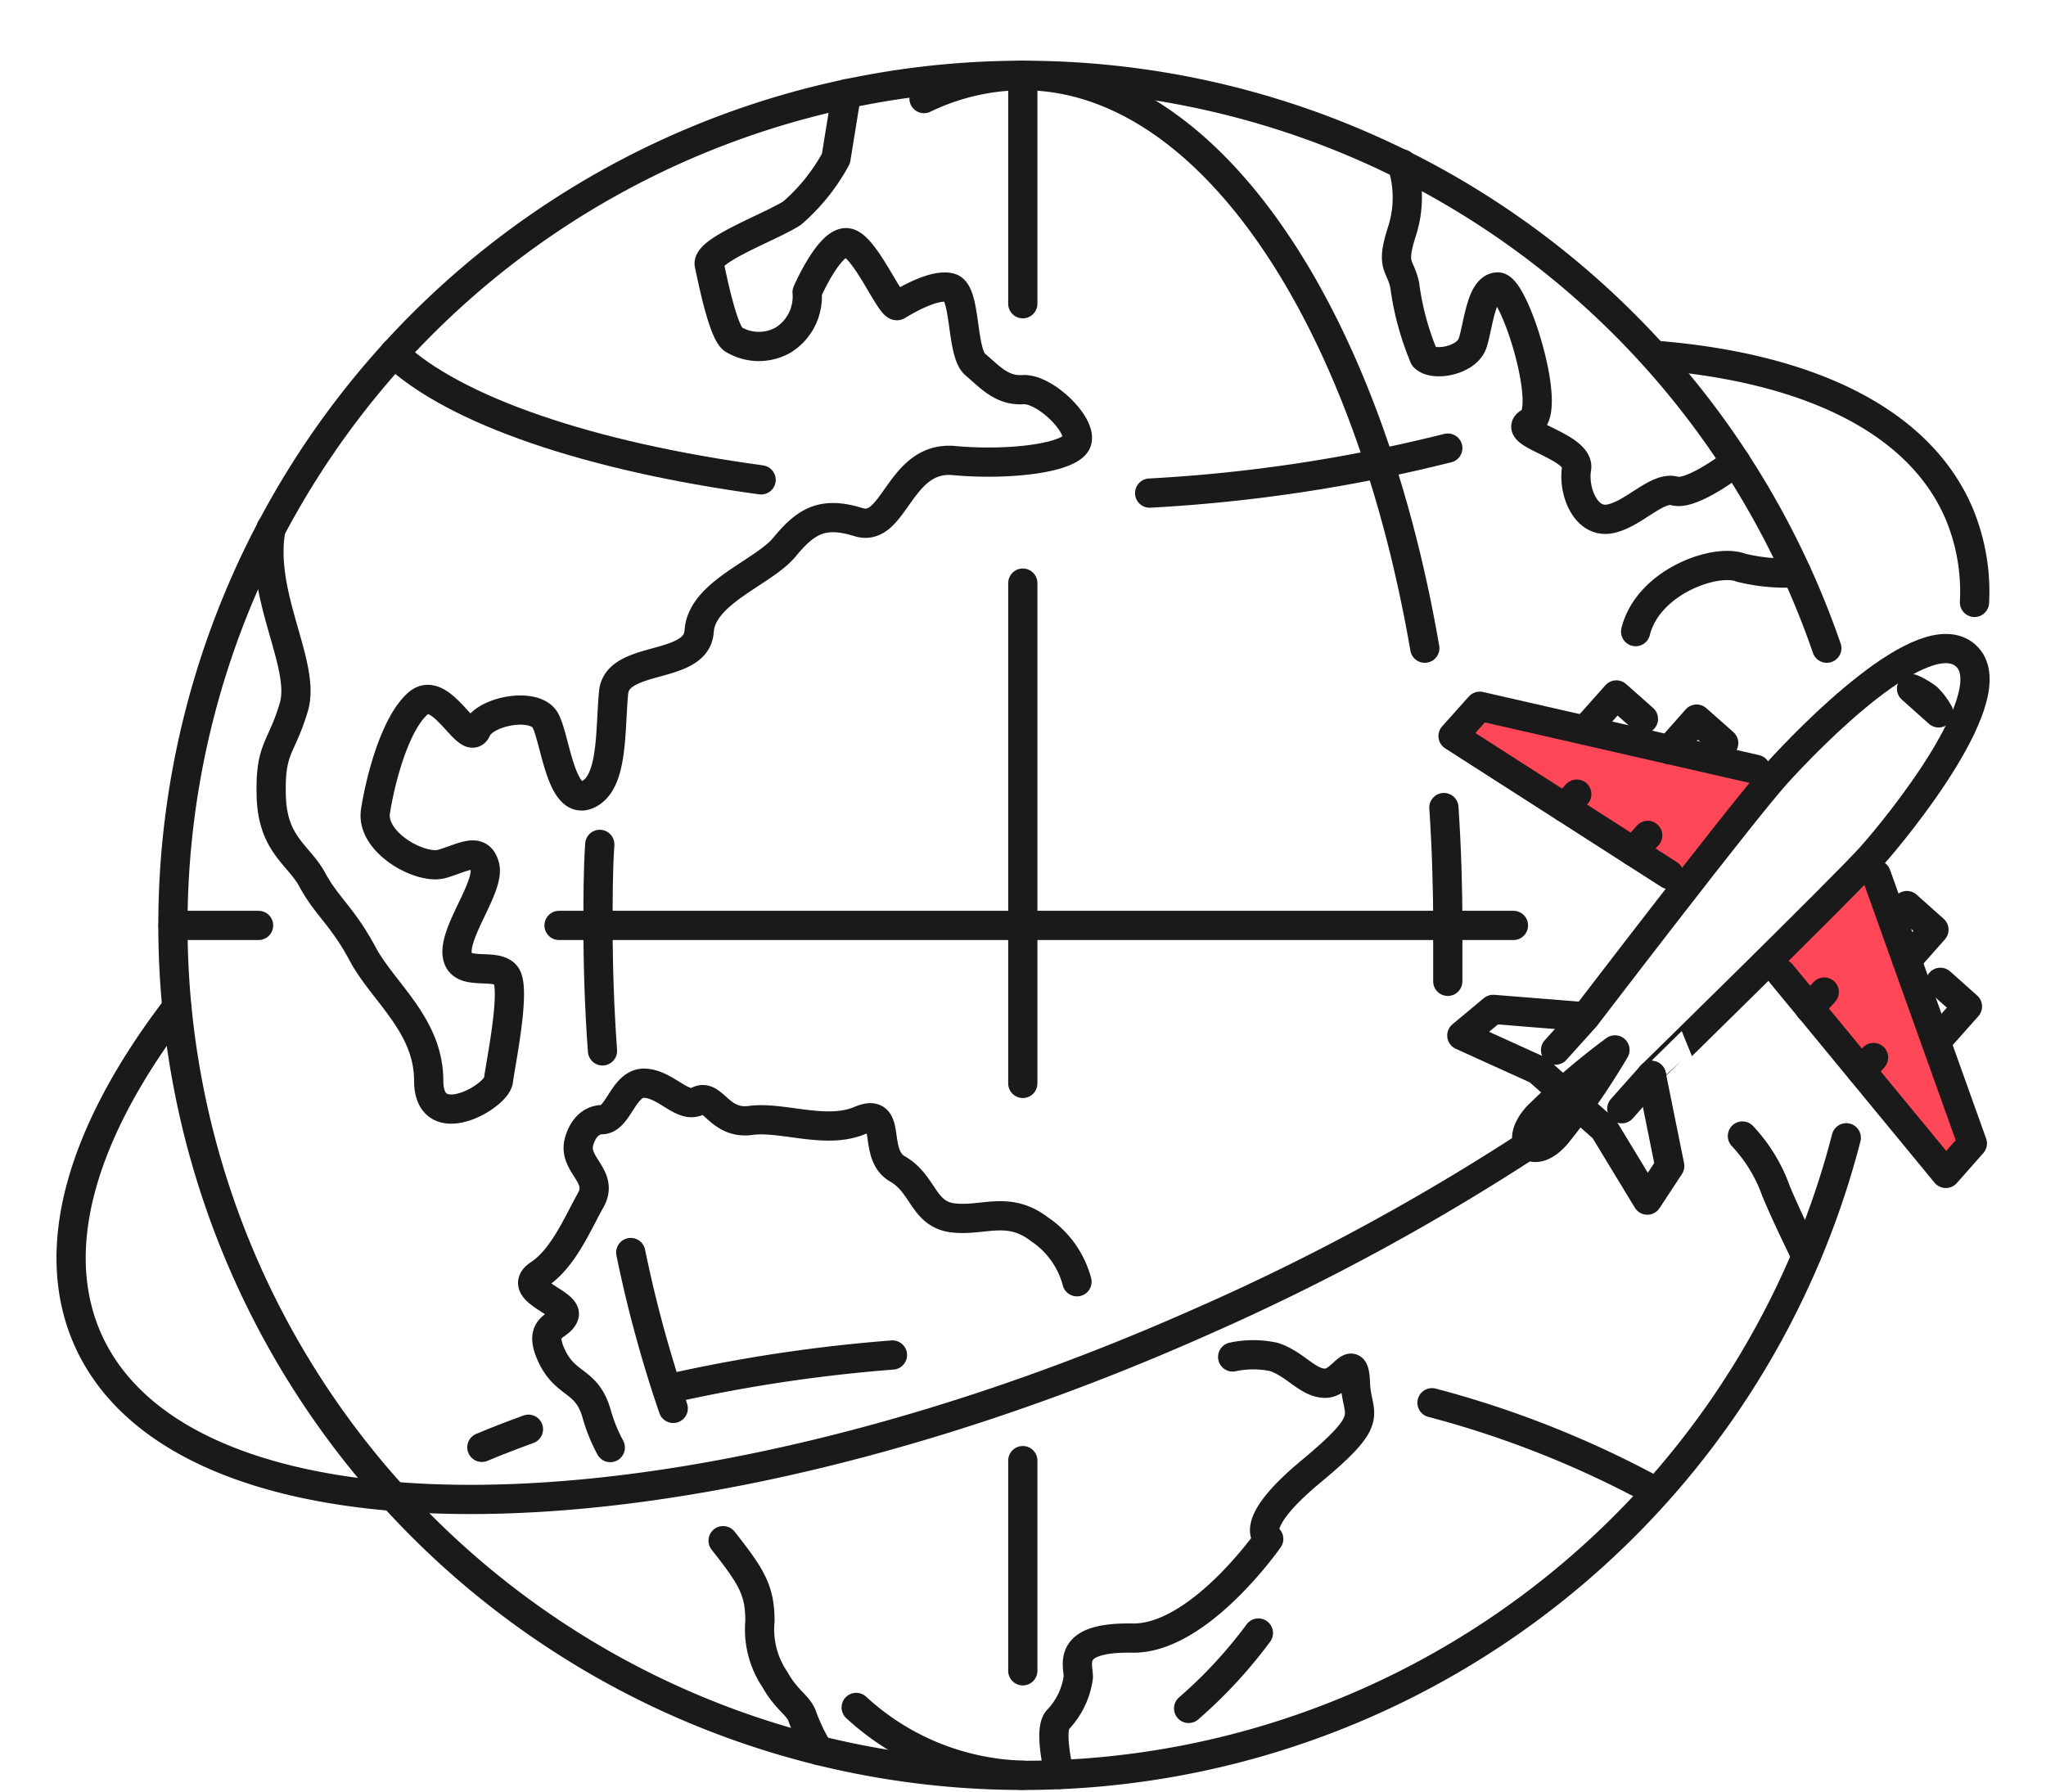 <?xml version="1.0"?>
<svg xmlns="http://www.w3.org/2000/svg" id="bcfda389-23d2-4f6c-9869-dd816e996766" data-name="Livello 1" viewBox="0 0 105 92">
  <polygon points="91.16 39.7 86.55 45.46 74.57 37.78 75.94 36.25 91.16 39.7" style="fill:#ff4758"/>
  <polygon points="101.22 58.69 99.86 60.23 90.81 49.23 95.99 43.99 101.22 58.69" style="fill:#ff4758"/>
  <path d="M89.42,58.31a8.06,8.06,0,0,1,1.72,2.81c.51,1.25,1.55,3.35,1.55,3.35" style="fill:none;stroke:#1a1a1a;stroke-linecap:round;stroke-linejoin:round;stroke-width:1.5px"/>
  <path d="M92.2,29.4a9.68,9.68,0,0,1-2.85-.26c-1.29-.51-4.77.71-5.41,3.28" style="fill:none;stroke:#1a1a1a;stroke-linecap:round;stroke-linejoin:round;stroke-width:1.5px"/>
  <path d="M37.11,79.08C38.57,80.93,39,81.62,39,83.21a4.6,4.6,0,0,0,.77,3c.6,1.08,1.24,1.33,1.42,1.94a10.41,10.41,0,0,0,.82,1.7" style="fill:none;stroke:#1a1a1a;stroke-linecap:round;stroke-linejoin:round;stroke-width:1.5px"/>
  <path d="M55.27,65.79a4.7,4.7,0,0,0-1.93-2.7c-1.61-1.23-2.9-.39-4.44-.58S47.41,60.77,46.06,60s-.19-3.23-1.93-2.49-4-.22-5.61,0-1.93-1.42-2.7-1-1.61-.84-2.71-.91-1.35,1.81-2.19,1.87c0,0-.86-.08-1.2,1.12s1.29,1.76.6,3-1.42,3-2.66,3.82,1.5,1.46,1.29,2.1-1.38.47-.65,2.06,1.81,1.21,2.32,3a8.39,8.39,0,0,0,.7,1.73" style="fill:none;stroke:#1a1a1a;stroke-linecap:round;stroke-linejoin:round;stroke-width:1.5px"/>
  <path d="M54.37,91.08s-.58-2.29-.08-2.81a3.94,3.94,0,0,0,1.05-2.19c0-.64-.65-2.06,2.77-2s7-5.09,7-5.09-1.22-.65,2.19-3.48,2.32-2.77,2.26-4.51-.65,0-1.55,0-1.54-1-2.64-1.35a5,5,0,0,0-2.11,0" style="fill:none;stroke:#1a1a1a;stroke-linecap:round;stroke-linejoin:round;stroke-width:1.5px"/>
  <path d="M13.91,27.12c-.64,3.42,1.81,7,1.17,9.17s-1.23,2.06-1.16,4.57,1.41,3,2.12,4.32,1.55,1.87,2.58,3.8S22,52.62,22,55.46s3.48.83,3.58,0,.91-4.68.39-5.39-2.38.13-2.51-1.09,1.68-3.48,1.42-4.51-1.1-.45-2.19-.13-3.67-1.09-3.42-2.7,1-4.51,2.19-5.54,2.58,2.32,3,1.35S27.49,36,28,37s.79,4.36,2.14,3.79,1.16-3.31,1.35-5.25,4.26-1.14,4.39-3.14,3.29-3,4.38-4.32,1.94-1.86,3.8-1.28,2.07-3.42,4.9-3.16,6.06-.13,6.31-1S53.6,19.93,52.5,20s-1.71-.67-2.45-1.29S49.6,15,48.77,14.77s-2.38.71-2.71.91-1.67-3.1-2.58-3.22S41.42,15,41.42,15a2.63,2.63,0,0,1-1.22,2.45,2.53,2.53,0,0,1-2.51,0c-.55-.2-1.13-3.13-1.29-3.87s3.15-1.93,4.25-2.64A10,10,0,0,0,42.9,8.14l.54-3.33" style="fill:none;stroke:#1a1a1a;stroke-linecap:round;stroke-linejoin:round;stroke-width:1.5px"/>
  <path d="M89.08,23.71h0s-2.24,1.75-3.14,1.49-2.15,1.24-3.36,1.44-1.86-1.44-1.67-2.6-3.54-1.8-2.38-2.38-.79-6.93-1.66-6.93-1,2-1.3,2.89-2,1.21-2.48.71a14.32,14.32,0,0,1-1-3.69c-.23-1.1-.74-.91-.14-2.77a5.63,5.63,0,0,0,0-3.46" style="fill:none;stroke:#1a1a1a;stroke-linecap:round;stroke-linejoin:round;stroke-width:1.5px"/>
  <line x1="52.49" y1="74.97" x2="52.49" y2="85.76" style="fill:none;stroke:#1a1a1a;stroke-linecap:round;stroke-linejoin:round;stroke-width:1.5px"/>
  <line x1="52.49" y1="29.93" x2="52.49" y2="55.61" style="fill:none;stroke:#1a1a1a;stroke-linecap:round;stroke-linejoin:round;stroke-width:1.5px"/>
  <line x1="52.49" y1="3.87" x2="52.49" y2="15.59" style="fill:none;stroke:#1a1a1a;stroke-linecap:round;stroke-linejoin:round;stroke-width:1.5px"/>
  <line x1="13.27" y1="47.5" x2="8.88" y2="47.5" style="fill:none;stroke:#1a1a1a;stroke-linecap:round;stroke-linejoin:round;stroke-width:1.5px"/>
  <line x1="77.67" y1="47.5" x2="28.69" y2="47.5" style="fill:none;stroke:#1a1a1a;stroke-linecap:round;stroke-linejoin:round;stroke-width:1.5px"/>
  <path d="M34.24,71.3A80,80,0,0,1,45.8,69.55" style="fill:none;stroke:#1a1a1a;stroke-linecap:round;stroke-linejoin:round;stroke-width:1.5px"/>
  <path d="M24.73,74.29c.78-.33,1.57-.63,2.39-.93" style="fill:none;stroke:#1a1a1a;stroke-linecap:round;stroke-linejoin:round;stroke-width:1.5px"/>
  <path d="M73.49,72A51.17,51.17,0,0,1,85,76.58" style="fill:none;stroke:#1a1a1a;stroke-linecap:round;stroke-linejoin:round;stroke-width:1.5px"/>
  <polyline points="97.86 46.48 99.25 47.72 97.86 49.29" style="fill:none;stroke:#1a1a1a;stroke-linecap:round;stroke-linejoin:round;stroke-width:1.5px"/>
  <polyline points="99.58 50.42 100.97 51.66 99.36 53.47" style="fill:none;stroke:#1a1a1a;stroke-linecap:round;stroke-linejoin:round;stroke-width:1.5px"/>
  <polyline points="91.41 49.97 99.86 60.23 101.22 58.69 96.29 44.9" style="fill:none;stroke:#1a1a1a;stroke-linecap:round;stroke-linejoin:round;stroke-width:1.5px"/>
  <line x1="93.62" y1="50.92" x2="92.87" y2="51.75" style="fill:none;stroke:#1a1a1a;stroke-linecap:round;stroke-linejoin:round;stroke-width:1.5px"/>
  <line x1="95.54" y1="54.98" x2="96.15" y2="54.28" style="fill:none;stroke:#1a1a1a;stroke-linecap:round;stroke-linejoin:round;stroke-width:1.5px"/>
  <polyline points="88.46 38.14 87.07 36.91 85.68 38.48" style="fill:none;stroke:#1a1a1a;stroke-linecap:round;stroke-linejoin:round;stroke-width:1.5px"/>
  <polyline points="84.34 36.9 82.95 35.67 81.34 37.48" style="fill:none;stroke:#1a1a1a;stroke-linecap:round;stroke-linejoin:round;stroke-width:1.5px"/>
  <polyline points="85.66 44.89 74.57 37.78 75.94 36.25 90.11 39.49" style="fill:none;stroke:#1a1a1a;stroke-linecap:round;stroke-linejoin:round;stroke-width:1.5px"/>
  <line x1="84.56" y1="42.88" x2="83.82" y2="43.71" style="fill:none;stroke:#1a1a1a;stroke-linecap:round;stroke-linejoin:round;stroke-width:1.5px"/>
  <line x1="80.3" y1="41.45" x2="80.92" y2="40.76" style="fill:none;stroke:#1a1a1a;stroke-linecap:round;stroke-linejoin:round;stroke-width:1.5px"/>
  <polyline points="84.75 55.2 85.69 59.85 84.54 61.6 82.32 57.94 81.03 56.8" style="fill:none;stroke:#1a1a1a;stroke-linecap:round;stroke-linejoin:round;stroke-width:1.5px"/>
  <polyline points="80.21 56.06 78.92 54.92 75.02 53.15 76.63 51.81 81.35 52.19" style="fill:none;stroke:#1a1a1a;stroke-linecap:round;stroke-linejoin:round;stroke-width:1.5px"/>
  <path d="M98.1,35.35a3.56,3.56,0,0,1,.82.48,3.38,3.38,0,0,1,.57.76Z" style="fill:none;stroke:#1a1a1a;stroke-linecap:round;stroke-linejoin:round;stroke-width:1.5px"/>
  <path d="M82.88,53.89a36.23,36.23,0,0,0-4,3.43c-1.19,1.35-.17,2.26,1,.91A36.26,36.26,0,0,0,82.88,53.89Z" style="fill:none;stroke:#1a1a1a;stroke-linecap:round;stroke-linejoin:round;stroke-width:1.5px"/>
  <path d="M83.23,56.91l1.52-1.71S94.56,45.6,96,44s7-8.46,4.88-10.35-8,4.17-9.71,6.06-9.81,12.49-9.81,12.49L79.83,53.9" style="fill:none;stroke:#1a1a1a;stroke-linecap:round;stroke-linejoin:round;stroke-width:1.5px"/>
  <path d="M9.07,51.71C4.26,58,2.41,64,4.5,68.74c5,11.28,30.53,10.91,57-.83A116.75,116.75,0,0,0,79,58.4" style="fill:none;stroke:#1a1a1a;stroke-linecap:round;stroke-linejoin:round;stroke-width:1.5px"/>
  <path d="M101.33,30.92a10.38,10.38,0,0,0-.84-4.68c-2.08-4.69-7.71-7.37-15.5-8" style="fill:none;stroke:#1a1a1a;stroke-linecap:round;stroke-linejoin:round;stroke-width:1.5px"/>
  <path d="M30.92,53.94q-.23-3.15-.23-6.44c0-1.4,0-2.79.09-4.16" style="fill:none;stroke:#1a1a1a;stroke-linecap:round;stroke-linejoin:round;stroke-width:1.5px"/>
  <path d="M34.55,72.29a64.69,64.69,0,0,1-2.18-8" style="fill:none;stroke:#1a1a1a;stroke-linecap:round;stroke-linejoin:round;stroke-width:1.5px"/>
  <path d="M52.49,91.12a13.16,13.16,0,0,1-8.55-3.48" style="fill:none;stroke:#1a1a1a;stroke-linecap:round;stroke-linejoin:round;stroke-width:1.5px"/>
  <path d="M64.58,83.82A24,24,0,0,1,61,87.69" style="fill:none;stroke:#1a1a1a;stroke-linecap:round;stroke-linejoin:round;stroke-width:1.5px"/>
  <path d="M74.1,41.45q.2,3,.2,6c0,1,0,2,0,2.92" style="fill:none;stroke:#1a1a1a;stroke-linecap:round;stroke-linejoin:round;stroke-width:1.5px"/>
  <path d="M47.42,5.06a11.8,11.8,0,0,1,5.07-1.18c9.56,0,17.68,12.29,20.63,29.39" style="fill:none;stroke:#1a1a1a;stroke-linecap:round;stroke-linejoin:round;stroke-width:1.5px"/>
  <path d="M39.06,24.63c-8.84-1.2-15.75-3.57-18.84-6.49" style="fill:none;stroke:#1a1a1a;stroke-linecap:round;stroke-linejoin:round;stroke-width:1.5px"/>
  <path d="M74.3,23A80.68,80.68,0,0,1,59,25.31" style="fill:none;stroke:#1a1a1a;stroke-linecap:round;stroke-linejoin:round;stroke-width:1.5px"/>
  <path d="M94.75,58.4a43.63,43.63,0,1,1-1-25.13" style="fill:none;stroke:#1a1a1a;stroke-linecap:round;stroke-linejoin:round;stroke-width:1.5px"/>
</svg>
